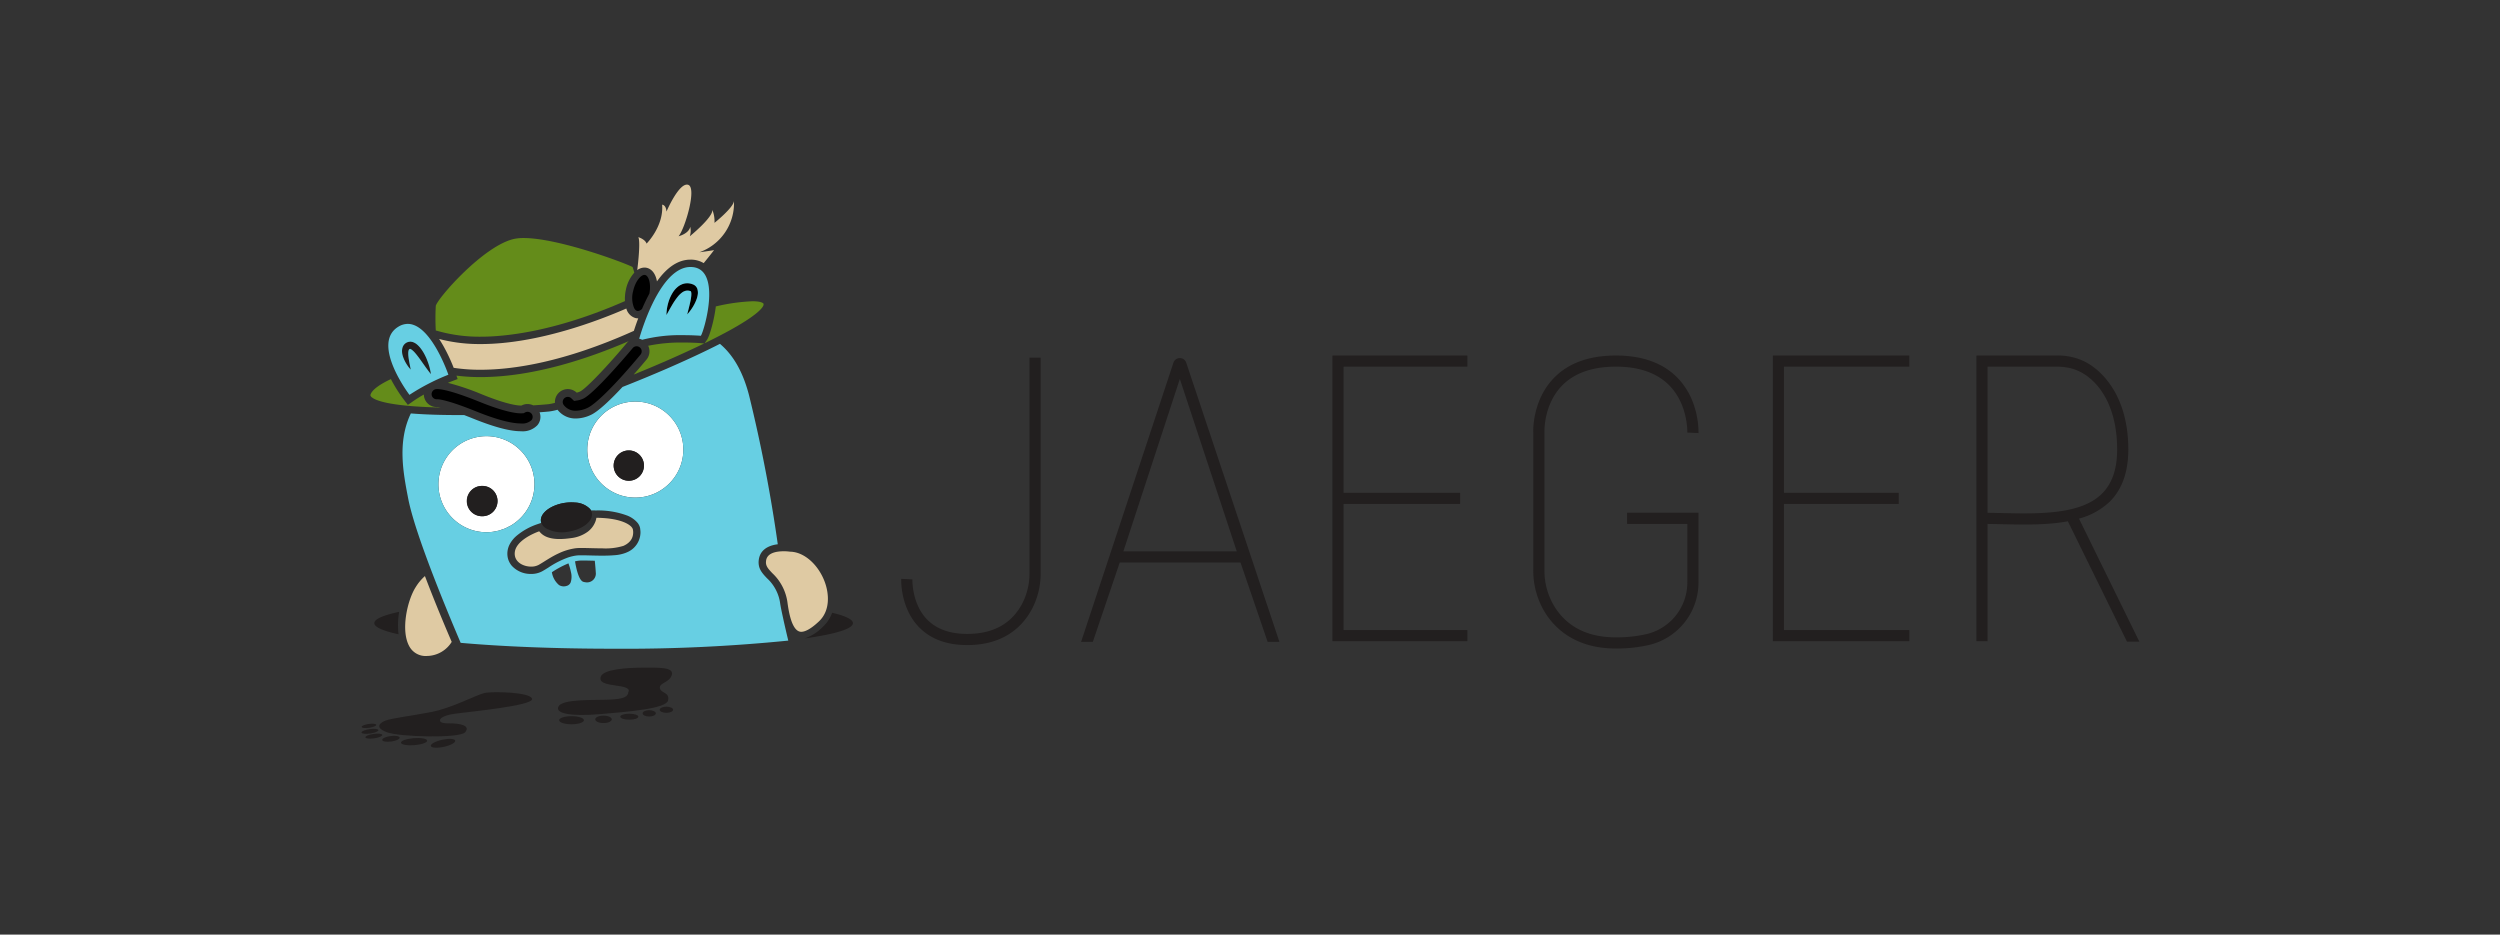<svg xmlns="http://www.w3.org/2000/svg" width="650" height="243" viewBox="0 0 650 243">
  <rect x="0" y="0" width="650" height="243" fill="#333333" stroke="none"/>
  <g id="Group_137506" data-name="Group 137506" transform="translate(-11311 -19190)">
    <rect id="Rectangle_40317" data-name="Rectangle 40317" width="650" height="243" transform="translate(11311 19190)" fill="#fff" opacity="0"/>
    <g id="jaeger-horizontal-color" transform="translate(11396.448 19229.48)">
      <path id="Path_119274" data-name="Path 119274" d="M87.422,34.059h-.005l.009,0Z" transform="translate(6.731 2.18)" fill="none"/>
      <path id="Path_119275" data-name="Path 119275" d="M18.274,48.057a4.443,4.443,0,0,0,.2,1.668,4.464,4.464,0,0,1-.2-1.668Z" transform="translate(0.829 3.374)" fill="none"/>
      <path id="Path_119276" data-name="Path 119276" d="M87.4,34.049l0,0a.014.014,0,0,1,.01,0h0v0Z" transform="translate(6.73 2.179)" fill="none"/>
      <path id="Path_119277" data-name="Path 119277" d="M23.721,49.3a11.111,11.111,0,0,0-.856-1.362,7.688,7.688,0,0,0-.567-.684,6.359,6.359,0,0,1,.565.684,11.214,11.214,0,0,1,.857,1.362Z" transform="translate(1.173 3.306)" fill="none"/>
      <path id="Path_119278" data-name="Path 119278" d="M20.411,46.149l.085.011c.054.008.107.02.161.031-.054-.01-.107-.023-.161-.032l-.085-.011-.113,0a2.91,2.91,0,0,0-.43.037,2.91,2.91,0,0,1,.43-.036Z" transform="translate(0.966 3.211)" fill="none"/>
      <path id="Path_119279" data-name="Path 119279" d="M19.883,46.18l-.093.026-.094.025.094-.025Z" transform="translate(0.951 3.214)" fill="none"/>
      <path id="Path_119280" data-name="Path 119280" d="M87.461,34.116a1.375,1.375,0,0,1,.107.476,5.613,5.613,0,0,1-.065,1.053,5.673,5.673,0,0,0,.066-1.053,1.4,1.4,0,0,0-.109-.476Z" transform="translate(6.735 2.185)" fill="none"/>
      <path id="Path_119281" data-name="Path 119281" d="M87.886,32.393l.127.045-.127-.046-.255-.087a3.643,3.643,0,0,0-.542-.122,3.515,3.515,0,0,1,.542.123Z" transform="translate(6.703 2.02)" fill="none"/>
      <path id="Path_119282" data-name="Path 119282" d="M25.115,53.557c-.014-.094-.03-.2-.055-.321-.008-.042-.021-.083-.029-.124.008.042.02.083.028.125C25.084,53.356,25.1,53.463,25.115,53.557Z" transform="translate(1.406 3.806)" fill="none"/>
      <path id="Path_119283" data-name="Path 119283" d="M81.625,39.459a11.881,11.881,0,0,1,.369-2.127,10.508,10.508,0,0,1,1.223-2.877,6.214,6.214,0,0,1,.562-.771,6.213,6.213,0,0,0-.562.771,10.518,10.518,0,0,0-1.224,2.877,12.119,12.119,0,0,0-.369,2.126c-.026.258-.024.466-.029.6,0,.069,0,.121,0,.158,0-.036,0-.089,0-.158C81.6,39.924,81.6,39.716,81.625,39.459Z" transform="translate(6.234 2.148)" fill="none"/>
      <path id="Path_119284" data-name="Path 119284" d="M85.2,32.5a4.163,4.163,0,0,0-.916.6,6.222,6.222,0,0,0-.673.676,6.217,6.217,0,0,1,.673-.676,4.162,4.162,0,0,1,.916-.6Z" transform="translate(6.406 2.047)" fill="none"/>
      <path id="Path_119285" data-name="Path 119285" d="M86.489,33.928a2.656,2.656,0,0,0-1.115.508,6.184,6.184,0,0,0-1.02.991,6.189,6.189,0,0,1,1.021-.991,2.645,2.645,0,0,1,1.115-.508q.141-.017.282-.029h0C86.677,33.907,86.583,33.916,86.489,33.928Z" transform="translate(6.469 2.166)" fill="none"/>
      <path id="Path_119286" data-name="Path 119286" d="M89.154,34.646a5.988,5.988,0,0,1-.39,1.641,6.018,6.018,0,0,0,.391-1.642,3.2,3.2,0,0,0-.068-.832,3.175,3.175,0,0,1,.067.833Z" transform="translate(6.846 2.159)" fill="none"/>
      <path id="Path_119287" data-name="Path 119287" d="M20.226,47.883l-.016,0,.015,0Z" transform="translate(0.995 3.359)" fill="none"/>
      <path id="Path_119288" data-name="Path 119288" d="M87.455,34.077h-.011Z" transform="translate(6.733 2.181)" fill="none"/>
      <path id="Path_119289" data-name="Path 119289" d="M85.072,32.531a4.165,4.165,0,0,1,1.043-.344A4.164,4.164,0,0,0,85.072,32.531Z" transform="translate(6.531 2.02)" fill="none"/>
      <path id="Path_119290" data-name="Path 119290" d="M87.43,34.07h0l.014,0Z" transform="translate(6.732 2.181)" fill="none"/>
      <path id="Path_119291" data-name="Path 119291" d="M25.158,53.908l0-.022,0,.022Z" transform="translate(1.417 3.872)" fill="none"/>
      <path id="Path_119292" data-name="Path 119292" d="M87.427,34.064h0Z" transform="translate(6.732 2.18)" fill="none"/>
      <path id="Path_119293" data-name="Path 119293" d="M19.873,52.273l.017.024c.07.093.137.174.2.243-.06-.07-.126-.15-.2-.243Z" transform="translate(0.966 3.734)" fill="none"/>
      <path id="Path_119294" data-name="Path 119294" d="M20.649,48.117a1.6,1.6,0,0,0-.375-.218,1.623,1.623,0,0,1,.375.218Z" transform="translate(1.001 3.361)" fill="none"/>
      <path id="Path_119295" data-name="Path 119295" d="M20.077,52.528c.058.067.109.125.149.172.086.094.135.143.135.143h0s-.049-.048-.134-.143C20.186,52.653,20.135,52.6,20.077,52.528Z" transform="translate(0.984 3.756)" fill="none"/>
      <path id="Path_119296" data-name="Path 119296" d="M18.912,50.739l.008.02c.007.014.016.027.023.041l-.022-.041Z" transform="translate(0.884 3.603)" fill="none"/>
      <path id="Path_119297" data-name="Path 119297" d="M19.886,50.441c.123.751.258,1.4.347,1.854C20.144,51.838,20.009,51.192,19.886,50.441Z" transform="translate(0.967 3.578)" fill="none"/>
      <rect id="Rectangle_40318" data-name="Rectangle 40318" width="0.008" height="0.008" transform="matrix(0.869, -0.495, 0.495, 0.869, 95.624, 35.173)" fill="none"/>
      <path id="Path_119298" data-name="Path 119298" d="M57.74,84.716c-.163.021-.326.042-.491.069a11.388,11.388,0,0,0-2.341.649,11.4,11.4,0,0,1,2.342-.649C57.414,84.759,57.577,84.737,57.74,84.716Z" transform="translate(3.956 6.503)" fill="none"/>
      <path id="Path_119299" data-name="Path 119299" d="M59.76,84.679c-.051,0-.1-.013-.151-.017q-.545-.038-1.091-.023.545-.015,1.091.023C59.661,84.666,59.709,84.675,59.76,84.679Z" transform="translate(4.265 6.496)" fill="none"/>
      <path id="Path_119300" data-name="Path 119300" d="M87.417,34.06h0l-.073-.034Z" transform="translate(6.725 2.177)" fill="none"/>
      <path id="Path_119301" data-name="Path 119301" d="M191.055,99.9h29.487l-14.8-44.825Z" transform="translate(15.576 3.973)" fill="none"/>
      <path id="Path_119302" data-name="Path 119302" d="M64.837,98.629,64.1,98.61h0c-.825-.021-1.606-.041-2.251-.041h0a10.034,10.034,0,0,0-1.2.046q-.476.064-.944.17.106.691.256,1.374c.006.027.013.055.019.082.094.434.2.889.336,1.334.354,1.187.848,2.275,1.5,2.519h0a2.406,2.406,0,0,0,.561.121,2.3,2.3,0,0,0,2.717-2.64q0-.175-.015-.349C64.981,100.02,64.9,99.2,64.837,98.629Z" transform="translate(4.365 7.685)" fill="none"/>
      <path id="Path_119303" data-name="Path 119303" d="M59.1,101.516c0-.018-.008-.034-.012-.052-.07-.357-.158-.7-.25-1.019-.011-.039-.021-.078-.033-.117-.126-.426-.255-.8-.357-1.074a24.8,24.8,0,0,0-4.248,2.262l-.055.035A5.431,5.431,0,0,0,56,104.891a2.341,2.341,0,0,0,2,.213,1.556,1.556,0,0,0,1.021-.913,4.816,4.816,0,0,0,.071-2.676Z" transform="translate(3.891 7.744)" fill="none"/>
      <path id="Path_119304" data-name="Path 119304" d="M86.572,39.664h0s.068-.3.2-.787C86.639,39.372,86.572,39.664,86.572,39.664Z" transform="translate(6.659 2.591)" fill="none"/>
      <path id="Path_119305" data-name="Path 119305" d="M431.764,73.663h0c0-12.185-5.488-18.353-10.089-20.423a12.374,12.374,0,0,0-2.571-.83c-.133-.028-.273-.039-.408-.062a13.767,13.767,0,0,0-2.372-.216H398.071V90.124q.931.01,1.888.029l1.95.04c1.784.039,3.613.079,5.443.082s3.663-.03,5.454-.138c5.971-.358,11.485-1.54,14.954-4.933C430.453,82.567,431.764,78.791,431.764,73.663Z" transform="translate(33.244 3.722)" fill="none"/>
      <path id="Path_119306" data-name="Path 119306" d="M87.415,34.059s.007.009.013.012-.008-.008-.012-.012Z" transform="translate(6.731 2.18)" fill="none"/>
      <path id="Path_119307" data-name="Path 119307" d="M78.012,91.252a2.852,2.852,0,0,0-.132-.5,3.416,3.416,0,0,0-.539-.949,6.843,6.843,0,0,0-2.824-1.94,21.7,21.7,0,0,0-7.877-1.283l-1.411-.011a2.176,2.176,0,0,1,.266,1.074c-.026,1.848-2.378,3.7-5.577,4.352q-.227.048-.456.087a8.7,8.7,0,0,1-5.887-.832,2.913,2.913,0,0,1-1.267-1.45h0l-1.156.391A16.885,16.885,0,0,0,45.838,93.2,7.6,7.6,0,0,0,44,95.551a5.227,5.227,0,0,0-.468,1.557,5.035,5.035,0,0,0,.145,2.1,4.769,4.769,0,0,0,1,1.8,6.641,6.641,0,0,0,4.977,2.078,5.947,5.947,0,0,0,2.873-.684c.5-.279,1.044-.616,1.615-.974a23.3,23.3,0,0,1,5.217-2.655,12,12,0,0,1,2.113-.481q.1-.013.231-.023c.153-.011.35-.018.568-.023.156,0,.318-.006.506-.006h0q1.14.007,2.279.042c.481.012.995.025,1.521.035s1.063.017,1.593.017h0c1.169,0,2.163-.034,3.016-.107a10.081,10.081,0,0,0,3.246-.7,5.672,5.672,0,0,0,3.664-5.27,6.3,6.3,0,0,0-.07-.8C78.021,91.385,78.024,91.32,78.012,91.252ZM76.05,93.321a3.319,3.319,0,0,1-.4.877,3.576,3.576,0,0,1-.464.572,4.322,4.322,0,0,1-.654.536,5.752,5.752,0,0,1-.872.479,15.786,15.786,0,0,1-5.486.645c-1.933,0-3.928-.094-5.391-.094a12.877,12.877,0,0,0-1.554.068,15.121,15.121,0,0,0-4.358,1.306c-2.171,1-3.924,2.287-5.261,3.026a4.093,4.093,0,0,1-1.951.445c-1.74,0-3.671-.856-4.154-2.531a2.975,2.975,0,0,1-.114-.831,3.5,3.5,0,0,1,.031-.459c.395-2.967,5-4.863,6.1-5.278l.173-.063.066-.023c.756.934,2.044,2.011,5.315,2.011q.677,0,1.474-.066l.153-.015c.439-.04.9-.092,1.4-.165a9.12,9.12,0,0,0,4.236-1.625,5.953,5.953,0,0,0,2.01-2.609c.059-.154.106-.3.143-.422a3.88,3.88,0,0,0,.126-.576l0-.043c6.638.056,9.323,1.959,9.51,3.081.011.063.02.131.029.2a4.32,4.32,0,0,1,.032.463,3.687,3.687,0,0,1-.143,1.091Z" transform="translate(2.981 6.661)" fill="none"/>
      <path id="Path_119308" data-name="Path 119308" d="M79.976,61.469a12.412,12.412,0,0,0-3.584-.917,12.643,12.643,0,0,0-1.277-.064h0a12.487,12.487,0,0,0,0,24.975h0A12.639,12.639,0,0,0,76.4,85.4a12.49,12.49,0,0,0,3.581-23.929ZM73.428,81.076a3.938,3.938,0,1,1,3.938-3.938A3.938,3.938,0,0,1,73.428,81.076Z" transform="translate(4.615 4.435)" fill="#fff"/>
      <path id="Path_119309" data-name="Path 119309" d="M41.488,93.571a12.443,12.443,0,0,0,1.282-.264c.2-.056.4-.141.6-.208.32-.106.644-.2.952-.332.241-.1.469-.236.7-.353.251-.126.51-.235.753-.378a12.5,12.5,0,0,0,5.847-13.589q-.1-.453-.242-.893a12.489,12.489,0,0,0-24.414,3.712h0A12.483,12.483,0,0,0,41.149,93.64C41.264,93.624,41.374,93.59,41.488,93.571ZM38.334,81.718a3.938,3.938,0,1,1,0,7.875h0a3.938,3.938,0,1,1,0-7.875Z" transform="translate(1.572 5.143)" fill="#fff"/>
      <path id="Path_119310" data-name="Path 119310" d="M40.138,130.332c-2.138.488-8.428,3.907-13.863,4.946s-10.137,1.588-11.787,2.2-2.93,1.832.306,3.053,18.932,1.65,20.336,0-.968-2.363-4.4-2.32c-2.442.03-2.144-.821-2.138-.916,0,0,.153-1.068,3.909-1.588s20.336-2.076,20.03-3.848S42.275,129.844,40.138,130.332Z" transform="translate(0.362 10.377)" fill="#221f1f"/>
      <path id="Path_119311" data-name="Path 119311" d="M28.12,141.522c-1.755.382-3.087,1.106-2.976,1.616s1.624.615,3.379.233,3.087-1.106,2.976-1.616S29.875,141.14,28.12,141.522Z" transform="translate(1.416 11.332)" fill="#221f1f"/>
      <path id="Path_119312" data-name="Path 119312" d="M21.331,141.124c-1.883.15-3.377.68-3.336,1.185s1.6.792,3.482.642,3.377-.68,3.336-1.185S23.214,140.974,21.331,141.124Z" transform="translate(0.806 11.314)" fill="#221f1f"/>
      <path id="Path_119313" data-name="Path 119313" d="M15.676,140.623c-1.253.171-2.226.627-2.172,1.02s1.113.572,2.366.4,2.226-.627,2.172-1.02S16.929,140.453,15.676,140.623Z" transform="translate(0.422 11.269)" fill="#221f1f"/>
      <path id="Path_119314" data-name="Path 119314" d="M11.589,140.117c-1.21.176-2.154.575-2.108.893s1.064.432,2.275.256,2.154-.575,2.108-.893S12.8,139.942,11.589,140.117Z" transform="translate(0.079 11.224)" fill="#221f1f"/>
      <path id="Path_119315" data-name="Path 119315" d="M10.828,140.112c1.21-.176,2.154-.575,2.108-.893s-1.064-.432-2.275-.257-2.154.575-2.108.893S9.618,140.288,10.828,140.112Z" transform="translate(0 11.126)" fill="#221f1f"/>
      <path id="Path_119316" data-name="Path 119316" d="M10.551,138.726c1.052-.153,1.872-.5,1.832-.776s-.925-.376-1.977-.223-1.872.5-1.832.776S9.5,138.879,10.551,138.726Z" transform="translate(0.002 11.021)" fill="#221f1f"/>
      <path id="Path_119317" data-name="Path 119317" d="M69.1,132.544h0c-3.726.183-12.153-.244-13.314,1.711s3.42,2.686,10.627,2.076,17.4-1.4,17.832-3.6-1.893-1.771-2.138-3.176,2.566-1.4,3.115-3.481-3.786-1.832-7.633-1.832-10.26.366-10.871,2.381,2.932,2.015,5.435,2.5,1.771,1.4,1.771,1.4C73.8,131.811,72.821,132.36,69.1,132.544Z" transform="translate(4.016 9.875)" fill="#221f1f"/>
      <path id="Path_119318" data-name="Path 119318" d="M59.11,135.857c-1.783,0-3.229.472-3.229,1.054s1.446,1.054,3.229,1.054,3.229-.472,3.229-1.054S60.893,135.857,59.11,135.857Z" transform="translate(4.039 10.868)" fill="#221f1f"/>
      <path id="Path_119319" data-name="Path 119319" d="M66.685,135.731c-1.189,0-2.152.431-2.152.962s.964.962,2.152.962,2.152-.431,2.152-.962S67.874,135.731,66.685,135.731Z" transform="translate(4.778 10.857)" fill="#221f1f"/>
      <ellipse id="Ellipse_468" data-name="Ellipse 468" cx="2.358" cy="0.778" rx="2.358" ry="0.778" transform="translate(75.814 146.084)" fill="#221f1f"/>
      <path id="Path_119320" data-name="Path 119320" d="M77.6,134.422c-.948,0-1.717.369-1.717.825s.769.825,1.717.825,1.717-.369,1.717-.825S78.55,134.422,77.6,134.422Z" transform="translate(5.747 10.745)" fill="#221f1f"/>
      <ellipse id="Ellipse_469" data-name="Ellipse 469" cx="1.741" cy="0.802" rx="1.741" ry="0.802" transform="translate(86.073 144.251)" fill="#221f1f"/>
      <path id="Path_119321" data-name="Path 119321" d="M121.853,111.082h0a9.09,9.09,0,0,1-2.312,3.546,12.07,12.07,0,0,1-4.847,3.137c7.884-1.108,12.564-2.489,12.564-3.985C127.258,112.82,125.322,111.907,121.853,111.082Z" transform="translate(9.059 8.753)" fill="#221f1f"/>
      <path id="Path_119322" data-name="Path 119322" d="M11.612,113.8c0,1.042,2.271,2.026,6.306,2.9a20.046,20.046,0,0,1,.158-5.839C13.943,111.748,11.612,112.744,11.612,113.8Z" transform="translate(0.261 8.734)" fill="#221f1f"/>
      <path id="Path_119323" data-name="Path 119323" d="M116.589,114.391a10.859,10.859,0,0,0-3.451-6.779c-1.288-1.355-2.5-2.634-2.113-4.982.361-2.173,2.089-3.509,4.912-3.856a391.813,391.813,0,0,0-7.456-38.681c-1.613-6.229-4.163-10.555-7.584-13.431-3.915,2-8.624,4.2-13.882,6.484q-5.683,2.46-11.448,4.726c-3,3.221-6.282,6.4-8.292,7.3a9.274,9.274,0,0,1-3.81.9A5.87,5.87,0,0,1,58.674,63.8a15.576,15.576,0,0,1-2.124.447c-.589.062-1.458.136-2.543.214a3.345,3.345,0,0,1-.549,3.335,5.273,5.273,0,0,1-4.309,1.593c-2.891,0-7.009-1.1-12.514-3.327q-1.114-.451-2.238-.877-.632,0-1.264,0h0c-5.261,0-9.371-.165-12.593-.429-3.53,7.305-2,15.41-.7,22.1,1.238,6.415,5.534,17.83,9.518,27.637,1.477,3.639,2.912,7.055,4.132,9.914,10.786.955,24.613,1.527,39.691,1.527a426.781,426.781,0,0,0,45.487-2.112c-.829-3.412-1.88-8.162-2.06-9.369ZM83.754,85.662a12.419,12.419,0,0,1-3.584.917,12.627,12.627,0,0,1-1.277.064h0a12.487,12.487,0,0,1,0-24.975h0a12.654,12.654,0,0,1,1.278.065,12.491,12.491,0,0,1,3.582,23.929ZM27.707,83.156h0A12.49,12.49,0,0,1,52.12,79.442q.137.44.242.893a12.491,12.491,0,0,1-5.847,13.589c-.243.143-.5.252-.753.378-.235.118-.462.251-.7.353-.308.13-.632.226-.952.332-.2.067-.4.151-.6.208a12.448,12.448,0,0,1-1.282.264c-.114.019-.224.053-.338.068A12.483,12.483,0,0,1,27.707,83.156Zm33.356,26.437a2.341,2.341,0,0,1-2-.213,5.431,5.431,0,0,1-1.857-3.341l.055-.035a24.8,24.8,0,0,1,4.248-2.262c.1.272.231.648.357,1.074.011.039.022.078.033.117.092.321.18.662.25,1.019,0,.018.008.034.012.052a4.816,4.816,0,0,1-.071,2.676,1.556,1.556,0,0,1-1.021.913Zm4.835-.948a2.4,2.4,0,0,1-.561-.121h0c-.653-.244-1.147-1.332-1.5-2.519-.132-.444-.242-.9-.336-1.334-.006-.027-.013-.055-.019-.082q-.149-.683-.256-1.374.468-.107.944-.17a10.032,10.032,0,0,1,1.2-.046h0c.644,0,1.425.02,2.251.041h0l.736.018c.065.568.144,1.391.234,2.6q.013.174.015.349a2.3,2.3,0,0,1-2.717,2.641Zm10.681-7.714a10.081,10.081,0,0,1-3.246.7c-.853.072-1.847.107-3.016.107h0c-.529,0-1.067-.007-1.593-.017s-1.039-.023-1.521-.035q-1.139-.035-2.279-.042h0c-.188,0-.35,0-.506.006-.218,0-.414.012-.568.023q-.132.01-.231.023a11.994,11.994,0,0,0-2.113.481,23.3,23.3,0,0,0-5.217,2.655c-.571.357-1.11.695-1.615.974a5.947,5.947,0,0,1-2.873.684,6.641,6.641,0,0,1-4.977-2.078,4.769,4.769,0,0,1-1-1.8,5.035,5.035,0,0,1-.145-2.1,5.227,5.227,0,0,1,.468-1.557,7.6,7.6,0,0,1,1.839-2.349A16.885,16.885,0,0,1,53.3,93.6l1.156-.391a2.144,2.144,0,0,1-.088-.345c-.262-1.585,1.274-3.227,3.662-4.178a11.386,11.386,0,0,1,2.341-.649c.165-.027.328-.049.491-.069q.542-.069,1.088-.084t1.091.023c.052,0,.1.012.151.017A5.713,5.713,0,0,1,67.1,89.57a2.537,2.537,0,0,1,.272.4l1.411.011a21.7,21.7,0,0,1,7.878,1.283,6.843,6.843,0,0,1,2.824,1.94,3.416,3.416,0,0,1,.539.949,2.851,2.851,0,0,1,.132.5c.011.068.008.133.017.2a6.3,6.3,0,0,1,.07.8,5.672,5.672,0,0,1-3.664,5.27Z" transform="translate(0.837 3.255)" fill="#67cfe3"/>
      <path id="Path_119324" data-name="Path 119324" d="M89.7,33.955a2.356,2.356,0,0,0-.065-.308,1.593,1.593,0,0,0-.143-.326l-.09-.157,0-.006-.006-.007L89.273,33a2.054,2.054,0,0,0-.608-.476l-.048-.025-.023-.013-.09-.038-.008,0-.015-.005-.127-.044L88.1,32.31a3.515,3.515,0,0,0-.542-.123,4.933,4.933,0,0,0-.569-.043,5.487,5.487,0,0,0-.577.047,4.163,4.163,0,0,0-1.959.949,6.216,6.216,0,0,0-1.235,1.447,10.507,10.507,0,0,0-1.223,2.877,11.88,11.88,0,0,0-.369,2.127c-.027.257-.025.465-.03.6,0,.069,0,.121,0,.158l0,.057.391-.71c.249-.447.6-1.081,1.026-1.811a18.15,18.15,0,0,1,1.576-2.31,6.185,6.185,0,0,1,1.02-.991,2.657,2.657,0,0,1,1.115-.508c.094-.012.188-.022.282-.029h0c.1.011.192,0,.29.017s.2.023.3.055l.239.065.073.033-.008-.006h0l0,0,.013,0v0l.009.007h0l0,0h0l.008,0,.022.011h0l-.011,0-.014,0a.125.125,0,0,1,.033.049,1.4,1.4,0,0,1,.109.476A5.673,5.673,0,0,1,88,35.814c-.014.1-.022.2-.039.3-.076.457-.173.9-.269,1.313-.2.825-.381,1.526-.5,2.024s-.194.782-.2.787a7.307,7.307,0,0,0,.536-.618,12.574,12.574,0,0,0,1.2-1.791,10.892,10.892,0,0,0,.624-1.33c.008-.022.015-.049.023-.071a5.988,5.988,0,0,0,.389-1.641A3.175,3.175,0,0,0,89.7,33.955Z" transform="translate(6.234 2.016)"/>
      <path id="Path_119325" data-name="Path 119325" d="M87.43,34.07l-.005-.007h0l-.009,0h0s.006.009.012.012h0Z" transform="translate(6.731 2.18)"/>
      <path id="Path_119326" data-name="Path 119326" d="M17.51,55.24h.171l-.171-.309Z" transform="translate(0.765 3.961)" fill="#221f1f"/>
      <path id="Path_119327" data-name="Path 119327" d="M18.471,49.888a8.075,8.075,0,0,0,.5,1.243l.009.02.022.041c.126.251.265.5.413.734.027.044.055.092.082.134.162.253.334.5.518.737l.018.024c.069.093.136.174.2.243l.008.009.149.171c.085.1.134.143.134.143s-.021-.111-.056-.289c-.023-.117-.051-.257-.087-.437-.089-.456-.225-1.1-.347-1.854-.061-.376-.116-.778-.143-1.186-.01-.184-.014-.373-.008-.555,0-.016,0-.033,0-.049a2.431,2.431,0,0,1,.074-.541.9.9,0,0,1,.157-.339.4.4,0,0,1,.177-.1l.059-.011.094-.02c.014,0,.012,0,.006.006l0,0-.011.008a.062.062,0,0,1-.033.009h0l-.015,0,.013.007a.132.132,0,0,0,.052.011l.005,0a1.6,1.6,0,0,1,.375.218,6.173,6.173,0,0,1,.931.92c.3.36.6.738.877,1.116.558.76,1.074,1.5,1.528,2.138q.552.782,1.131,1.544c.282.372.457.582.458.583l0-.022-.02-.174c-.009-.059-.019-.135-.031-.222s-.031-.2-.056-.32c-.008-.042-.02-.083-.028-.125-.066-.325-.14-.647-.226-.966-.023-.086-.051-.17-.075-.256q-.1-.354-.22-.7c-.095-.282-.2-.559-.312-.834-.051-.128-.1-.257-.152-.384-.171-.4-.354-.785-.557-1.165a11.214,11.214,0,0,0-.857-1.362,6.358,6.358,0,0,0-.565-.684,5.667,5.667,0,0,0-.681-.622,3.342,3.342,0,0,0-.462-.286,2.988,2.988,0,0,0-.536-.221c-.055-.013-.113-.022-.171-.034s-.107-.022-.161-.031l-.085-.011-.113,0a2.91,2.91,0,0,0-.43.036l-.093.026-.094.025-.124.037-.036.015-.073.033a2.1,2.1,0,0,0-.975.842,2.3,2.3,0,0,0-.233.53,2.462,2.462,0,0,0-.1.53,4.465,4.465,0,0,0,.2,1.668Z" transform="translate(0.829 3.211)" fill="#221f1f"/>
      <path id="Path_119328" data-name="Path 119328" d="M24.67,123.069a7.693,7.693,0,0,0,6.436-3.662c-1.656-3.839-4.38-10.308-6.964-17.116a12.819,12.819,0,0,0-2.381,2.848c-2.176,3.372-3.968,11.22-1.711,15.363A4.812,4.812,0,0,0,24.67,123.069Z" transform="translate(0.892 8.003)" fill="#dfcaa3"/>
      <path id="Path_119329" data-name="Path 119329" d="M120.647,104.13c-1.715-4.439-5.365-7.592-8.875-7.665l-.125-.011a11.752,11.752,0,0,0-1.586-.1c-1.911,0-4.258.408-4.581,2.351-.226,1.348.365,2.038,1.612,3.35a12.8,12.8,0,0,1,3.962,7.838c.669,4.909,1.867,7.4,3.561,7.4.792,0,2.235-.474,4.619-2.733C122.172,111.775,121.89,107.347,120.647,104.13Z" transform="translate(8.269 7.496)" fill="#dfcaa3"/>
      <path id="Path_119330" data-name="Path 119330" d="M33.813,84.638a3.938,3.938,0,0,0,3.937,3.938h0a3.938,3.938,0,1,0,0-7.875h0a3.938,3.938,0,0,0-3.937,3.937Z" transform="translate(2.156 6.16)" fill="#221f1f"/>
      <path id="Path_119331" data-name="Path 119331" d="M72.889,72.2a3.938,3.938,0,1,0,3.938,3.938A3.938,3.938,0,0,0,72.889,72.2Z" transform="translate(5.155 5.435)" fill="#221f1f"/>
      <path id="Path_119332" data-name="Path 119332" d="M93.422,39.394c-.5,2.985-1.465,6.264-2.1,7.158l-.6.838c2.713-1.321,5.134-2.574,7.188-3.726,7.144-4,8.032-5.759,8.135-6.2.066-.29,0-.38-.035-.417-.078-.1-.58-.585-2.836-.585a49.78,49.78,0,0,0-9.52,1.346Q93.554,38.6,93.422,39.394Z" transform="translate(7.013 2.385)" fill="#648c1a"/>
      <path id="Path_119333" data-name="Path 119333" d="M92.084,46.587l-1.03-.085q-2.234-.157-4.475-.152a41.947,41.947,0,0,0-9.06.842,3.346,3.346,0,0,1-.44,3.592c-.705.851-1.9,2.268-3.33,3.894q3.908-1.585,7.778-3.263Q86.857,49.116,92.084,46.587Z" transform="translate(5.564 3.228)" fill="#648c1a"/>
      <path id="Path_119334" data-name="Path 119334" d="M27.714,45.72h0a39.792,39.792,0,0,0,10.325,1.25c6.073,0,18.964-1.18,37.085-9.081l.408-.178a10.814,10.814,0,0,1,.25-2.985,9.346,9.346,0,0,1,2.175-4.4,14.73,14.73,0,0,0-.451-1.474c-2.091-1.115-19.33-7.536-28.32-7.536a11.882,11.882,0,0,0-2.331.2C38.887,23.14,26.78,36.991,26.346,38.955a57.372,57.372,0,0,0,0,6.4Z" transform="translate(1.511 1.092)" fill="#648c1a"/>
      <path id="Path_119335" data-name="Path 119335" d="M55.421,62.4a12.647,12.647,0,0,0,1.653-.342,3.349,3.349,0,0,1,5.648-2.654,3.508,3.508,0,0,0,.875-.289c1.65-.785,7.605-7.142,12.13-12.586a3.326,3.326,0,0,1,.537-.514c-10.338,4.467-24.784,9.349-38.538,9.349a49.043,49.043,0,0,1-6.258-.38l.3.888-1.72.659c-.012.005-.308.119-.8.326a65.172,65.172,0,0,1,8.967,3.052c6.881,2.778,9.512,2.885,10.17,2.846a3.348,3.348,0,0,1,3.035-.043C53.2,62.6,54.59,62.49,55.421,62.4Z" transform="translate(1.766 3.2)" fill="#648c1a"/>
      <path id="Path_119336" data-name="Path 119336" d="M28.888,62.5a6.8,6.8,0,0,0-.78-.127,3.321,3.321,0,0,1-3.539-3.254c-.9.512-1.808,1.067-2.655,1.653l-1.505,1.042L19.3,60.361a38.9,38.9,0,0,1-3.3-5.253c-2.667,1.259-4.751,2.634-5.26,3.938a.491.491,0,0,0,.043.526C11.224,60.209,13.807,62.157,28.888,62.5Z" transform="translate(0.182 3.976)" fill="#648c1a"/>
      <path id="Path_119337" data-name="Path 119337" d="M75.813,38.2c-7.239,3.157-23.1,9.241-37.849,9.241A41.653,41.653,0,0,1,27.14,46.125q.537.814,1.064,1.737a44.948,44.948,0,0,1,2.717,5.758,45.294,45.294,0,0,0,6.985.5c8.469,0,21.706-1.938,39.868-10.113.285-.9.665-2.017,1.135-3.264-.037,0-.073.009-.11.009a2.734,2.734,0,0,1-.573-.062A3.466,3.466,0,0,1,75.813,38.2Z" transform="translate(1.586 2.533)" fill="#dfcaa3"/>
      <path id="Path_119338" data-name="Path 119338" d="M17.9,56.354a38.271,38.271,0,0,0,2.561,3.979A55.693,55.693,0,0,1,30.584,55.1s-.148-.433-.423-1.14q-.376-.966-.8-1.913-.307-.688-.634-1.366-.135-.278-.275-.555l-.074-.147q-.169-.332-.349-.67l-.039-.074q-.676-1.266-1.47-2.465c-1.762-2.641-3.994-4.887-6.494-4.886a4.671,4.671,0,0,0-2.438.727c-4.592,2.778-2.222,9.136.137,13.431Zm.657-7.77a2.462,2.462,0,0,1,.1-.53,2.3,2.3,0,0,1,.233-.53,2.1,2.1,0,0,1,.975-.842l.073-.033.036-.015L20.1,46.6l.094-.025.093-.026a2.91,2.91,0,0,1,.43-.037l.113,0,.085.011c.054.008.107.021.161.032s.115.02.171.034a2.987,2.987,0,0,1,.536.221,3.342,3.342,0,0,1,.462.286,5.666,5.666,0,0,1,.681.622,7.689,7.689,0,0,1,.567.684,11.11,11.11,0,0,1,.856,1.362c.2.38.386.77.557,1.165.055.126.1.256.152.384.111.276.217.553.312.834q.118.348.22.7c.025.085.052.17.075.256.086.319.16.642.226.966.008.042.021.082.029.124.025.12.042.227.055.321s.022.162.031.222l.02.174,0,.022h0s-.176-.211-.458-.583q-.579-.762-1.131-1.544c-.454-.637-.97-1.378-1.528-2.138-.28-.378-.575-.755-.877-1.116a6.173,6.173,0,0,0-.931-.92,1.622,1.622,0,0,0-.375-.218l-.005,0a.132.132,0,0,1-.052-.011l-.013-.007.016,0h0a.062.062,0,0,0,.033-.009l.011-.008,0,0c.006,0,.008-.009-.006-.006l-.094.02-.059.011a.4.4,0,0,0-.177.1.9.9,0,0,0-.157.339,2.431,2.431,0,0,0-.074.541c0,.016,0,.033,0,.049-.005.182,0,.371.008.555.027.408.083.811.143,1.186.123.751.258,1.4.347,1.854.037.18.065.32.087.437.035.179.055.287.056.289h0s-.049-.049-.135-.143c-.039-.047-.091-.1-.149-.172l-.008-.009c-.06-.07-.127-.15-.2-.243l-.017-.024c-.185-.238-.357-.484-.518-.737-.027-.042-.055-.09-.082-.134-.147-.239-.286-.483-.413-.734-.007-.014-.016-.027-.023-.041l-.008-.02a8.076,8.076,0,0,1-.5-1.243,4.443,4.443,0,0,1-.2-1.668Z" transform="translate(0.548 2.848)" fill="#67cfe3"/>
      <path id="Path_119339" data-name="Path 119339" d="M76.477,30.087h0a2.666,2.666,0,0,1,.573.063c1.4.309,2.353,1.661,2.672,3.535,2.676-3.76,5.6-5.66,8.715-5.66a6.43,6.43,0,0,1,3.438.908c1.645-2,2.693-3.383,2.693-3.383-1.237.226-3.825.563-3.825.563a13.521,13.521,0,0,0,9-13.388c0,1.688-5.062,5.737-5.062,5.737a7.754,7.754,0,0,0-.562-3.375c.225,1.913-5.85,6.863-5.85,6.863a4.711,4.711,0,0,0,.112-2.475c-.336,1.8-3.037,2.475-3.037,2.475,1.688-2.024,4.837-12.712,2.475-13.387s-5.624,6.974-5.624,6.974c-.113-1.8-1.126-1.8-1.126-1.8.45,5.624-4.049,10.124-4.049,10.124-.338-1.124-2.138-1.687-2.138-1.687.577,1.251-.08,6.951-.282,8.568a3.261,3.261,0,0,1,1.878-.656Z" transform="translate(5.637 0)" fill="#dfcaa3"/>
      <path id="Path_119340" data-name="Path 119340" d="M74.182,39.192a1.306,1.306,0,0,0,.15.141c.018.014.038.024.058.037a.8.8,0,0,0,.3.14.891.891,0,0,0,.315.005,1.885,1.885,0,0,0,.943-.531q.455-1.064.956-2.107.472-.977.955-1.865c.48-2.544-.166-4.633-1.117-4.842a.736.736,0,0,0-.163-.017c-.976,0-2.394,1.7-2.95,4.227a6.91,6.91,0,0,0,.258,4.378,2.036,2.036,0,0,0,.288.423h0Z" transform="translate(5.534 1.846)"/>
      <path id="Path_119341" data-name="Path 119341" d="M87.424,34.063l.005.007h0l.015.005h.011l-.022-.011-.008,0h0Z" transform="translate(6.731 2.18)" fill="#67cfe3"/>
      <path id="Path_119342" data-name="Path 119342" d="M87.349,28.253h0Z" transform="translate(6.725 1.684)" fill="#67cfe3"/>
      <path id="Path_119343" data-name="Path 119343" d="M88.4,28.253c-5.572,0-9.671,8.387-11.813,14.085q-.848,2.256-1.524,4.571a3.309,3.309,0,0,1,.786.268,39.956,39.956,0,0,1,10.62-1.2c2.685,0,4.631.16,4.631.16C91.941,44.959,96.835,28.254,88.4,28.253Zm1.535,8.508c-.008.022-.015.049-.023.071a10.894,10.894,0,0,1-.624,1.33,12.575,12.575,0,0,1-1.2,1.791,7.31,7.31,0,0,1-.536.618h0s.067-.292.2-.787.308-1.2.5-2.024c.1-.412.193-.856.269-1.313.017-.1.025-.2.039-.3a5.614,5.614,0,0,0,.065-1.053,1.375,1.375,0,0,0-.107-.476.125.125,0,0,0-.033-.049h0c-.006,0-.009-.008-.013-.012h.012l-.009-.007h0a.014.014,0,0,0-.01,0h0l.008.006h0l-.073-.033-.239-.065c-.1-.033-.2-.031-.3-.055s-.193-.007-.29-.017h0q-.141.012-.282.029a2.645,2.645,0,0,0-1.115.508,6.189,6.189,0,0,0-1.021.991,18.151,18.151,0,0,0-1.576,2.31c-.43.73-.777,1.364-1.026,1.811l-.391.71,0-.057c0-.036,0-.089,0-.158.005-.138,0-.345.029-.6a12.118,12.118,0,0,1,.369-2.126,10.518,10.518,0,0,1,1.224-2.877,6.22,6.22,0,0,1,1.235-1.447,4.164,4.164,0,0,1,1.959-.949,5.487,5.487,0,0,1,.577-.047,4.934,4.934,0,0,1,.569.043,3.642,3.642,0,0,1,.542.122l.255.087.127.046.015.005.008,0,.09.038.023.013.048.025a2.054,2.054,0,0,1,.608.476l.118.149.006.007,0,.006.09.157a1.593,1.593,0,0,1,.143.326,2.355,2.355,0,0,1,.066.308,3.2,3.2,0,0,1,.068.832,6.018,6.018,0,0,1-.391,1.642Z" transform="translate(5.676 1.684)" fill="#67cfe3"/>
      <path id="Path_119344" data-name="Path 119344" d="M60.19,64a7.345,7.345,0,0,0,2.977-.722c2.22-1,7.639-6.439,13.806-13.861a1.323,1.323,0,1,0-2.033-1.694l0,0c-2.684,3.23-10.221,11.887-12.818,13.121l-.037.017a5.573,5.573,0,0,1-1.392.442l-.988.155-.723-.689a1.337,1.337,0,0,0-.914-.363,1.324,1.324,0,0,0-1.114,2.035A3.787,3.787,0,0,0,60.19,64Z" transform="translate(4.113 3.305)"/>
      <path id="Path_119345" data-name="Path 119345" d="M49.665,63.567l-.389.206-.44.026q-.158.009-.316.009c-1.236,0-4.273-.39-10.734-3C30.665,57.933,27.843,57.5,26.795,57.5a2.1,2.1,0,0,0-.37.026,1.323,1.323,0,0,0,.309,2.623l.145-.009.147.012c.786.065,3.31.5,9.771,3.108,5.224,2.11,9.179,3.18,11.758,3.18a3.491,3.491,0,0,0,2.75-.862,1.325,1.325,0,0,0-1.018-2.17A1.342,1.342,0,0,0,49.665,63.567Z" transform="translate(1.433 4.18)"/>
      <path id="Path_119346" data-name="Path 119346" d="M75.983,91.415c-.187-1.122-2.872-3.025-9.51-3.081l0,.043a3.881,3.881,0,0,1-.126.576c-.037.126-.084.268-.143.422a5.953,5.953,0,0,1-2.01,2.609,9.12,9.12,0,0,1-4.236,1.625c-.5.073-.958.125-1.4.165l-.153.015q-.8.066-1.474.066c-3.271,0-4.558-1.077-5.315-2.011l-.066.023-.173.063c-1.108.416-5.709,2.312-6.1,5.278a3.5,3.5,0,0,0-.031.459,2.975,2.975,0,0,0,.114.831c.483,1.675,2.414,2.531,4.154,2.531a4.093,4.093,0,0,0,1.951-.445c1.336-.739,3.09-2.027,5.261-3.026a15.121,15.121,0,0,1,4.358-1.306,12.878,12.878,0,0,1,1.554-.068c1.463,0,3.458.094,5.391.094a15.785,15.785,0,0,0,5.486-.645,5.752,5.752,0,0,0,.872-.479,4.322,4.322,0,0,0,.653-.536,3.577,3.577,0,0,0,.464-.572,3.319,3.319,0,0,0,.4-.877,3.687,3.687,0,0,0,.143-1.091,4.318,4.318,0,0,0-.032-.463C76,91.546,75.993,91.478,75.983,91.415Z" transform="translate(3.131 6.812)" fill="#dfcaa3"/>
      <path id="Path_119347" data-name="Path 119347" d="M64.808,88.374a3.881,3.881,0,0,1-.126.576" transform="translate(4.791 6.815)" fill="none" stroke="#dfcaa3" stroke-linecap="round" stroke-linejoin="round" stroke-width="0"/>
      <path id="Path_119348" data-name="Path 119348" d="M332.2,69.623c.015-.339.287-8.378-5.355-14.261-3.756-3.918-9.18-5.9-16.12-5.9-6.979,0-12.422,1.986-16.179,5.909-5.58,5.823-5.31,13.727-5.3,14v35.848A20.762,20.762,0,0,0,292.7,116.9c2.69,3.985,7.993,8.737,17.981,8.737a37.507,37.507,0,0,0,8.922-.98,16.681,16.681,0,0,0,12.6-16.314v-18h-18.57v2.9H329.3v15.1a13.786,13.786,0,0,1-10.391,13.5,34.648,34.648,0,0,1-8.227.894c-6.994,0-12.235-2.509-15.575-7.458a17.884,17.884,0,0,1-2.954-10.061V69.3c0-.069-.241-6.992,4.491-11.93,3.189-3.327,7.927-5.014,14.083-5.014,6.105,0,10.817,1.679,14,4.989,4.786,4.972,4.575,12.083,4.571,12.153Z" transform="translate(23.956 3.494)" fill="#221f1f"/>
      <path id="Path_119349" data-name="Path 119349" d="M346.632,123.743h35.49v-2.9H349.535V88.051h29.832v-2.9H349.535V52.359h32.586v-2.9h-35.49Z" transform="translate(28.854 3.494)" fill="#221f1f"/>
      <path id="Path_119350" data-name="Path 119350" d="M241.128,123.743h35.1v-2.9H244.03V88.051h30.3v-2.9h-30.3V52.359h32.194v-2.9h-35.1Z" transform="translate(19.85 3.494)" fill="#221f1f"/>
      <path id="Path_119351" data-name="Path 119351" d="M422.072,91.867a18.445,18.445,0,0,0,7.945-4.36c3.238-3.168,4.879-7.749,4.879-13.617,0-14.46-7.394-21.088-11.8-23.07a15.828,15.828,0,0,0-6.54-1.364H395.4v74.287h2.9V93.254c1.218.013,2.47.04,3.775.068,5.652.12,11.726.252,17.105-.761l15.371,31.295h3.219Zm-9.038-1.5c-1.791.108-3.623.141-5.454.138s-3.659-.043-5.443-.082l-1.95-.04q-.958-.018-1.888-.029V52.359h18.253a13.766,13.766,0,0,1,2.372.216c.135.024.275.035.408.062a12.375,12.375,0,0,1,2.571.83c4.6,2.07,10.089,8.238,10.089,20.423h0c0,5.128-1.311,8.9-4,11.541-3.468,3.394-8.982,4.575-14.953,4.933Z" transform="translate(33.016 3.494)" fill="#221f1f"/>
      <path id="Path_119352" data-name="Path 119352" d="M171.186,105.96h0a17.067,17.067,0,0,1-1.8,7.78c-2.751,5.348-7.592,8.06-14.388,8.06-4.528,0-8.054-1.28-10.481-3.8-3.971-4.129-3.777-10.329-3.775-10.388l-2.9-.126c-.013.3-.266,7.464,4.561,12.5,3,3.13,7.233,4.716,12.594,4.716,9.929,0,14.708-5.239,16.969-9.635a19.984,19.984,0,0,0,2.122-9.106V49.972h-2.9Z" transform="translate(11.034 3.538)" fill="#221f1f"/>
      <path id="Path_119353" data-name="Path 119353" d="M206.6,50.071h0a1.752,1.752,0,0,0-1.667,1.208l-24.008,72.585,3.05,0,7-20.632h31.4l7.055,20.635h3.065L208.264,51.276a1.751,1.751,0,0,0-1.666-1.2Zm14.808,50.254H191.92L206.6,55.5l14.8,44.825Z" transform="translate(14.711 3.546)" fill="#221f1f"/>
      <path id="Path_119354" data-name="Path 119354" d="M52.891,91.414a8.694,8.694,0,0,0,5.887.832q.229-.039.456-.087c3.2-.657,5.55-2.5,5.577-4.352a2.176,2.176,0,0,0-.266-1.075,2.537,2.537,0,0,0-.272-.4,5.713,5.713,0,0,0-3.913-1.65c-.051,0-.1-.013-.151-.017q-.545-.038-1.091-.023t-1.088.084c-.163.021-.326.043-.489.069a11.4,11.4,0,0,0-2.342.649c-2.389.95-3.925,2.592-3.662,4.178a2.144,2.144,0,0,0,.088.345h0a2.913,2.913,0,0,0,1.267,1.45Z" transform="translate(3.666 6.496)" fill="#221f1f"/>
    </g>
  </g>
</svg>
